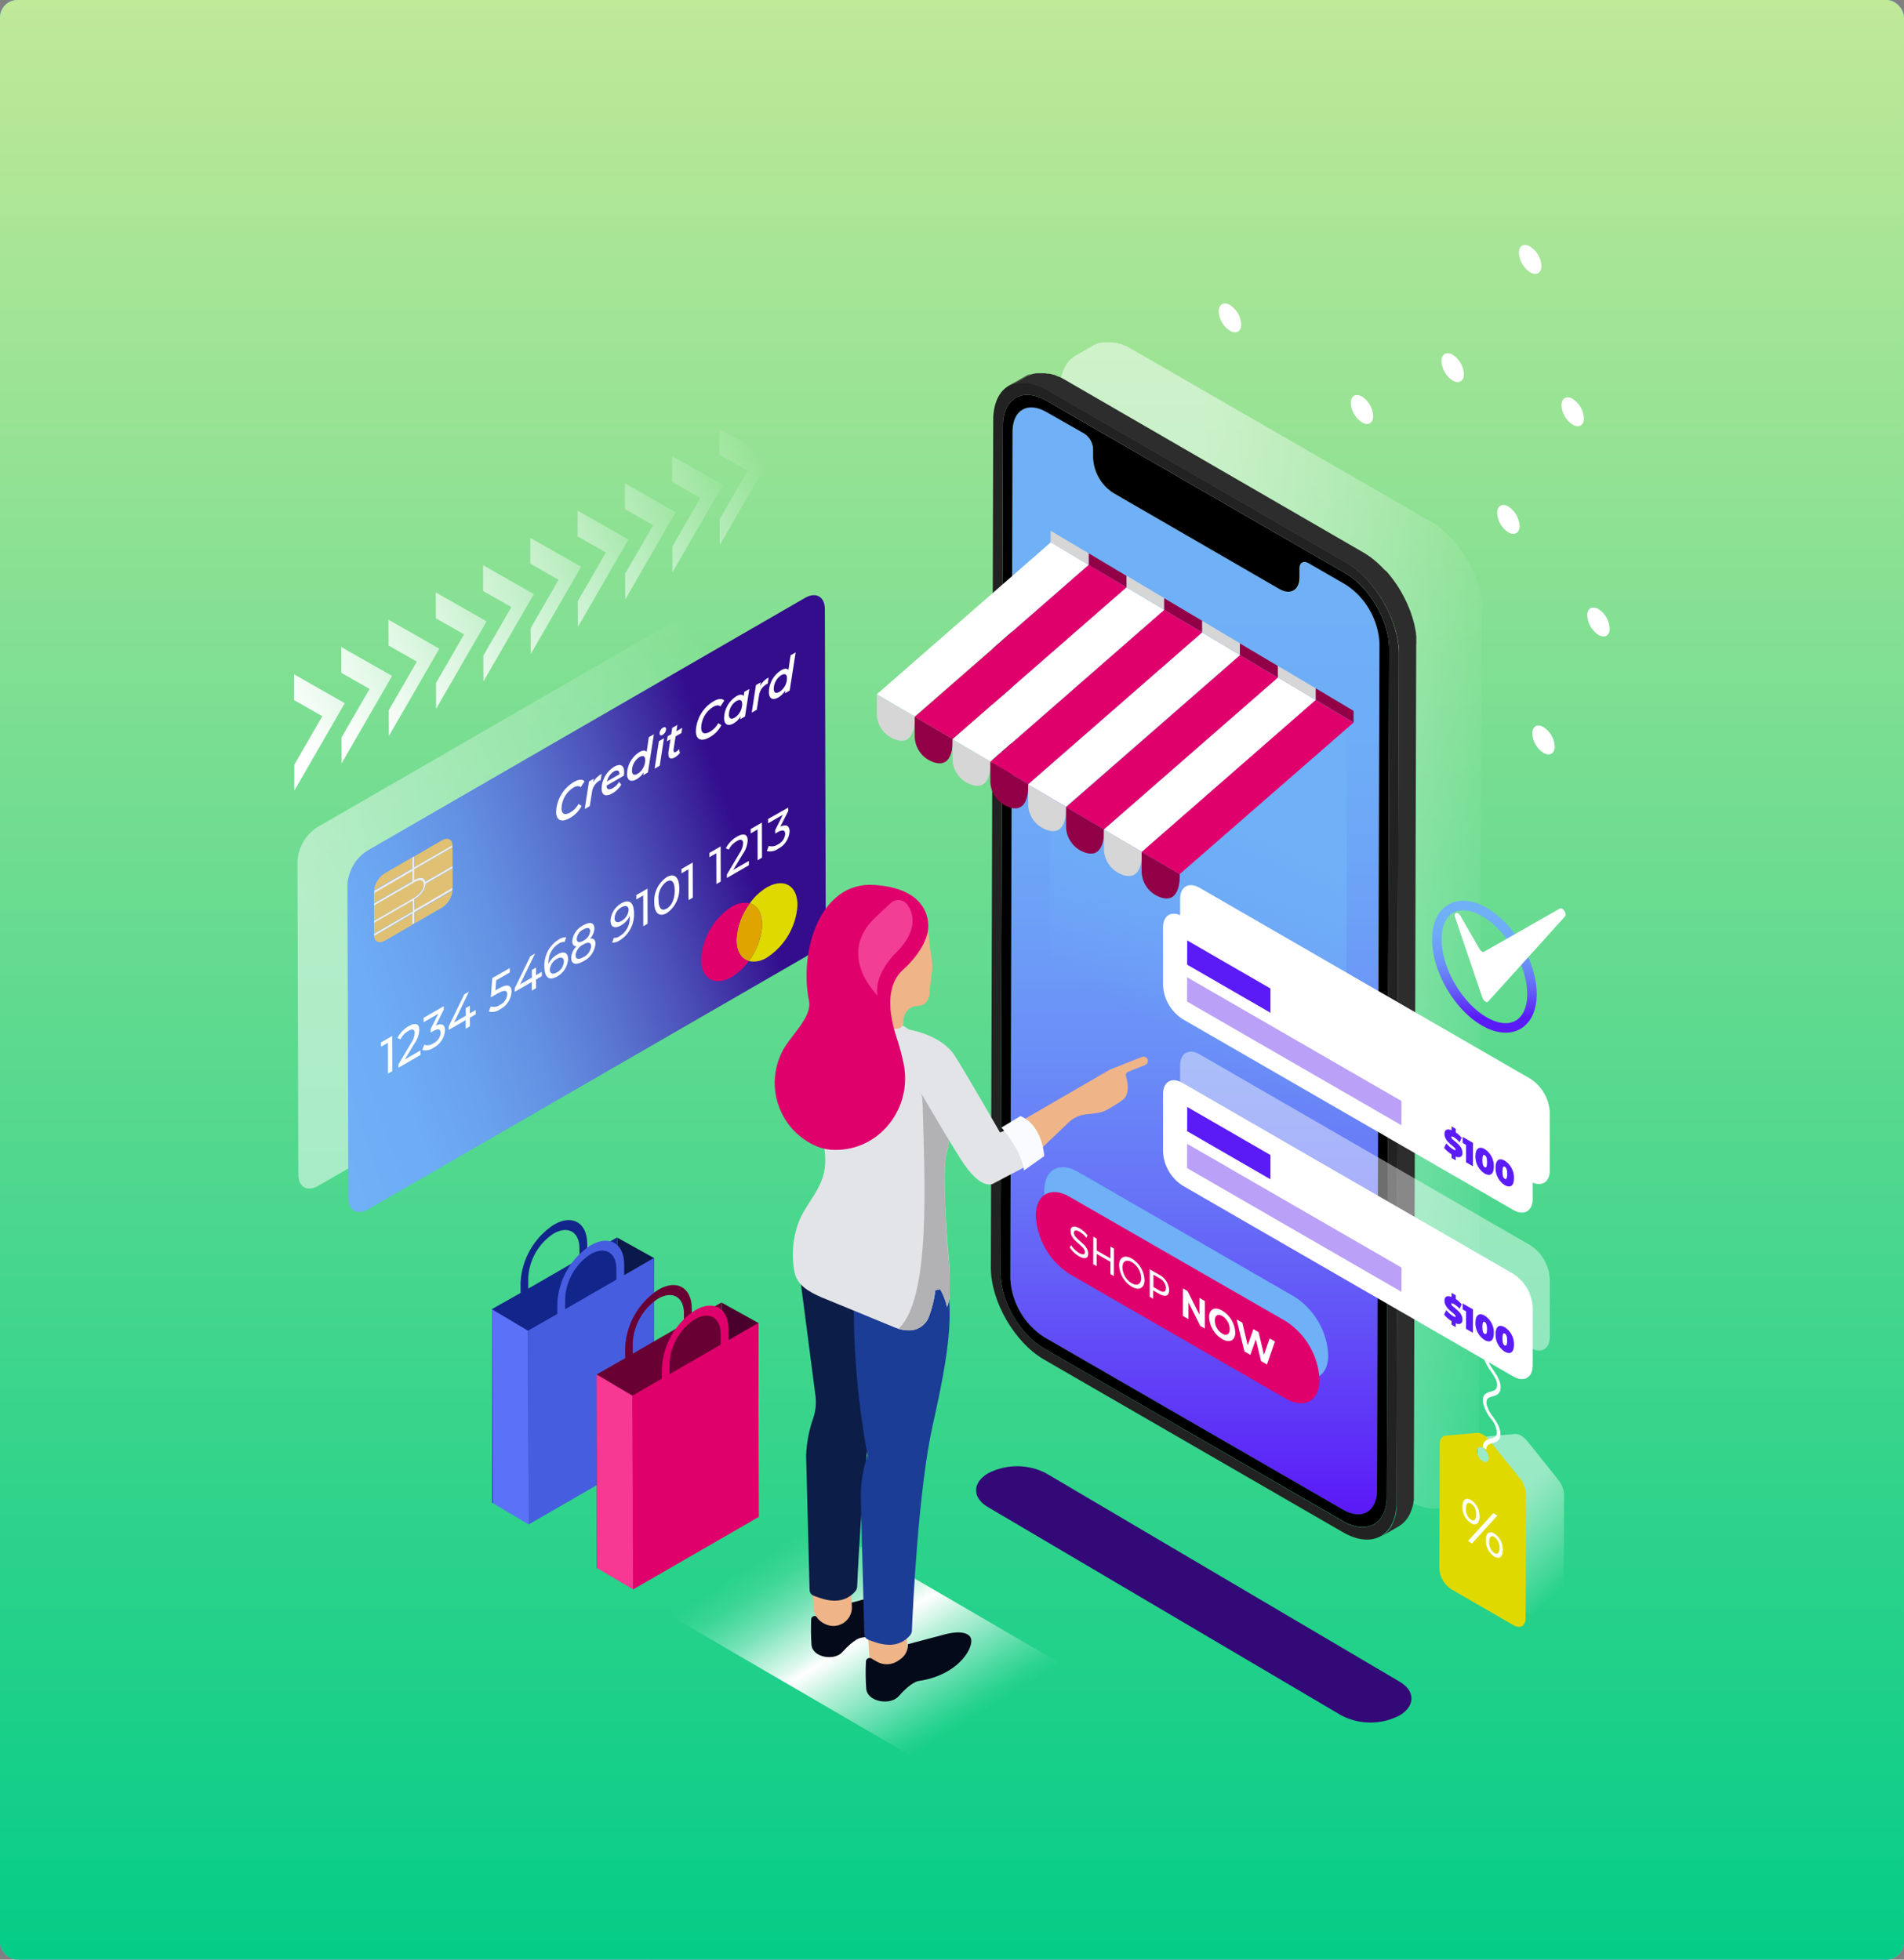 <?xml version="1.0" encoding="UTF-8"?>
<svg width="544px" height="560px" viewBox="0 0 544 560" version="1.1" xmlns="http://www.w3.org/2000/svg" xmlns:xlink="http://www.w3.org/1999/xlink">
    <rect x="0" y="0" width="544" height="560" fill="#808080" stroke="none"/>
    <!-- Generator: Sketch 54.1 (76490) - https://sketchapp.com -->
    <title>Group 17</title>
    <desc>Created with Sketch.</desc>
    <defs>
        <linearGradient x1="50%" y1="0%" x2="50%" y2="100%" id="linearGradient-1">
            <stop stop-color="#D17AFF" offset="0%"></stop>
            <stop stop-color="#816DFF" offset="100%"></stop>
        </linearGradient>
        <linearGradient x1="46.642%" y1="100%" x2="50%" y2="0%" id="linearGradient-2">
            <stop stop-color="#96A0FF" offset="0%"></stop>
            <stop stop-color="#32C5FF" offset="100%"></stop>
        </linearGradient>
        <linearGradient x1="50%" y1="0%" x2="50%" y2="100%" id="linearGradient-3">
            <stop stop-color="#C2E998" offset="0%"></stop>
            <stop stop-color="#02CC87" offset="100%"></stop>
        </linearGradient>
        <rect id="path-4" x="0" y="0" width="544" height="560" rx="5"></rect>
        <linearGradient x1="9.953%" y1="75.191%" x2="76.565%" y2="34.282%" id="linearGradient-5">
            <stop stop-color="#FFFFFF" offset="2%"></stop>
            <stop stop-color="#FFFFFF" stop-opacity="0.93" offset="12%"></stop>
            <stop stop-color="#FFFFFF" stop-opacity="0.75" offset="31%"></stop>
            <stop stop-color="#FFFFFF" stop-opacity="0.46" offset="59%"></stop>
            <stop stop-color="#FFFFFF" stop-opacity="0.07" offset="92%"></stop>
            <stop stop-color="#FFFFFF" stop-opacity="0" offset="98%"></stop>
        </linearGradient>
        <linearGradient x1="-8.019%" y1="75.771%" x2="80.573%" y2="36.417%" id="linearGradient-6">
            <stop stop-color="#6FB0F7" offset="0%"></stop>
            <stop stop-color="#6EACF5" offset="17%"></stop>
            <stop stop-color="#69A1ED" offset="32%"></stop>
            <stop stop-color="#628EE1" offset="48%"></stop>
            <stop stop-color="#5973CF" offset="63%"></stop>
            <stop stop-color="#4C50B8" offset="78%"></stop>
            <stop stop-color="#3C279D" offset="92%"></stop>
            <stop stop-color="#330D8C" offset="100%"></stop>
        </linearGradient>
        <linearGradient x1="-16.477%" y1="120.082%" x2="199.694%" y2="-145.767%" id="linearGradient-7">
            <stop stop-color="#FFFFFF" offset="2%"></stop>
            <stop stop-color="#FFFFFF" stop-opacity="0.93" offset="12%"></stop>
            <stop stop-color="#FFFFFF" stop-opacity="0.75" offset="31%"></stop>
            <stop stop-color="#FFFFFF" stop-opacity="0.46" offset="59%"></stop>
            <stop stop-color="#FFFFFF" stop-opacity="0.07" offset="92%"></stop>
            <stop stop-color="#FFFFFF" stop-opacity="0" offset="98%"></stop>
        </linearGradient>
        <linearGradient x1="1.567%" y1="97.914%" x2="217.739%" y2="-167.935%" id="linearGradient-8">
            <stop stop-color="#FFFFFF" offset="2%"></stop>
            <stop stop-color="#FFFFFF" stop-opacity="0.93" offset="12%"></stop>
            <stop stop-color="#FFFFFF" stop-opacity="0.75" offset="31%"></stop>
            <stop stop-color="#FFFFFF" stop-opacity="0.46" offset="59%"></stop>
            <stop stop-color="#FFFFFF" stop-opacity="0.07" offset="92%"></stop>
            <stop stop-color="#FFFFFF" stop-opacity="0" offset="98%"></stop>
        </linearGradient>
        <linearGradient x1="19.673%" y1="75.715%" x2="235.466%" y2="-190.025%" id="linearGradient-9">
            <stop stop-color="#FFFFFF" offset="2%"></stop>
            <stop stop-color="#FFFFFF" stop-opacity="0.93" offset="12%"></stop>
            <stop stop-color="#FFFFFF" stop-opacity="0.75" offset="31%"></stop>
            <stop stop-color="#FFFFFF" stop-opacity="0.46" offset="59%"></stop>
            <stop stop-color="#FFFFFF" stop-opacity="0.07" offset="92%"></stop>
            <stop stop-color="#FFFFFF" stop-opacity="0" offset="98%"></stop>
        </linearGradient>
        <linearGradient x1="-34.434%" y1="142.232%" x2="181.561%" y2="-123.508%" id="linearGradient-10">
            <stop stop-color="#FFFFFF" offset="2%"></stop>
            <stop stop-color="#FFFFFF" stop-opacity="0.93" offset="12%"></stop>
            <stop stop-color="#FFFFFF" stop-opacity="0.75" offset="31%"></stop>
            <stop stop-color="#FFFFFF" stop-opacity="0.46" offset="59%"></stop>
            <stop stop-color="#FFFFFF" stop-opacity="0.07" offset="92%"></stop>
            <stop stop-color="#FFFFFF" stop-opacity="0" offset="98%"></stop>
        </linearGradient>
        <linearGradient x1="-52.46%" y1="164.458%" x2="163.509%" y2="-101.391%" id="linearGradient-11">
            <stop stop-color="#FFFFFF" offset="2%"></stop>
            <stop stop-color="#FFFFFF" stop-opacity="0.93" offset="12%"></stop>
            <stop stop-color="#FFFFFF" stop-opacity="0.75" offset="31%"></stop>
            <stop stop-color="#FFFFFF" stop-opacity="0.46" offset="59%"></stop>
            <stop stop-color="#FFFFFF" stop-opacity="0.07" offset="92%"></stop>
            <stop stop-color="#FFFFFF" stop-opacity="0" offset="98%"></stop>
        </linearGradient>
        <linearGradient x1="-70.488%" y1="186.667%" x2="145.482%" y2="-79.182%" id="linearGradient-12">
            <stop stop-color="#FFFFFF" offset="2%"></stop>
            <stop stop-color="#FFFFFF" stop-opacity="0.93" offset="12%"></stop>
            <stop stop-color="#FFFFFF" stop-opacity="0.75" offset="31%"></stop>
            <stop stop-color="#FFFFFF" stop-opacity="0.46" offset="59%"></stop>
            <stop stop-color="#FFFFFF" stop-opacity="0.07" offset="92%"></stop>
            <stop stop-color="#FFFFFF" stop-opacity="0" offset="98%"></stop>
        </linearGradient>
        <linearGradient x1="-88.636%" y1="208.834%" x2="127.536%" y2="-57.014%" id="linearGradient-13">
            <stop stop-color="#FFFFFF" offset="2%"></stop>
            <stop stop-color="#FFFFFF" stop-opacity="0.93" offset="12%"></stop>
            <stop stop-color="#FFFFFF" stop-opacity="0.75" offset="31%"></stop>
            <stop stop-color="#FFFFFF" stop-opacity="0.46" offset="59%"></stop>
            <stop stop-color="#FFFFFF" stop-opacity="0.07" offset="92%"></stop>
            <stop stop-color="#FFFFFF" stop-opacity="0" offset="98%"></stop>
        </linearGradient>
        <linearGradient x1="-124.706%" y1="253.211%" x2="91.466%" y2="-12.638%" id="linearGradient-14">
            <stop stop-color="#FFFFFF" offset="2%"></stop>
            <stop stop-color="#FFFFFF" stop-opacity="0.93" offset="12%"></stop>
            <stop stop-color="#FFFFFF" stop-opacity="0.75" offset="31%"></stop>
            <stop stop-color="#FFFFFF" stop-opacity="0.46" offset="59%"></stop>
            <stop stop-color="#FFFFFF" stop-opacity="0.07" offset="92%"></stop>
            <stop stop-color="#FFFFFF" stop-opacity="0" offset="98%"></stop>
        </linearGradient>
        <linearGradient x1="-106.396%" y1="230.948%" x2="109.397%" y2="-34.791%" id="linearGradient-15">
            <stop stop-color="#FFFFFF" offset="2%"></stop>
            <stop stop-color="#FFFFFF" stop-opacity="0.93" offset="12%"></stop>
            <stop stop-color="#FFFFFF" stop-opacity="0.75" offset="31%"></stop>
            <stop stop-color="#FFFFFF" stop-opacity="0.46" offset="59%"></stop>
            <stop stop-color="#FFFFFF" stop-opacity="0.07" offset="92%"></stop>
            <stop stop-color="#FFFFFF" stop-opacity="0" offset="98%"></stop>
        </linearGradient>
        <linearGradient x1="-142.579%" y1="275.378%" x2="73.391%" y2="9.53%" id="linearGradient-16">
            <stop stop-color="#FFFFFF" offset="2%"></stop>
            <stop stop-color="#FFFFFF" stop-opacity="0.93" offset="12%"></stop>
            <stop stop-color="#FFFFFF" stop-opacity="0.75" offset="31%"></stop>
            <stop stop-color="#FFFFFF" stop-opacity="0.46" offset="59%"></stop>
            <stop stop-color="#FFFFFF" stop-opacity="0.07" offset="92%"></stop>
            <stop stop-color="#FFFFFF" stop-opacity="0" offset="98%"></stop>
        </linearGradient>
        <linearGradient x1="33.564%" y1="49.954%" x2="106.588%" y2="49.954%" id="linearGradient-17">
            <stop stop-color="#FFFFFF" offset="2%"></stop>
            <stop stop-color="#FFFFFF" stop-opacity="0.93" offset="12%"></stop>
            <stop stop-color="#FFFFFF" stop-opacity="0.75" offset="31%"></stop>
            <stop stop-color="#FFFFFF" stop-opacity="0.46" offset="59%"></stop>
            <stop stop-color="#FFFFFF" stop-opacity="0.07" offset="92%"></stop>
            <stop stop-color="#FFFFFF" stop-opacity="0" offset="98%"></stop>
        </linearGradient>
        <linearGradient x1="49.974%" y1="17.969%" x2="49.974%" y2="102.476%" id="linearGradient-18">
            <stop stop-color="#6FB0F7" offset="0%"></stop>
            <stop stop-color="#6EACF7" offset="17%"></stop>
            <stop stop-color="#6DA1F7" offset="32%"></stop>
            <stop stop-color="#6A8EF7" offset="48%"></stop>
            <stop stop-color="#6773F7" offset="63%"></stop>
            <stop stop-color="#6250F7" offset="77%"></stop>
            <stop stop-color="#5D27F7" offset="92%"></stop>
            <stop stop-color="#5B1BF7" offset="96%"></stop>
        </linearGradient>
        <linearGradient x1="56.862%" y1="21.736%" x2="43.786%" y2="75.586%" id="linearGradient-19">
            <stop stop-color="#6FB0F7" offset="31%"></stop>
            <stop stop-color="#6FB0F7" stop-opacity="0" offset="100%"></stop>
        </linearGradient>
        <linearGradient x1="64.349%" y1="7.414%" x2="35.758%" y2="92.435%" id="linearGradient-20">
            <stop stop-color="#6FB0F7" offset="0%"></stop>
            <stop stop-color="#6EACF7" offset="17%"></stop>
            <stop stop-color="#6DA1F7" offset="32%"></stop>
            <stop stop-color="#6A8EF7" offset="48%"></stop>
            <stop stop-color="#6773F7" offset="63%"></stop>
            <stop stop-color="#6250F7" offset="77%"></stop>
            <stop stop-color="#5D27F7" offset="92%"></stop>
            <stop stop-color="#5B1BF7" offset="96%"></stop>
        </linearGradient>
        <linearGradient x1="42.018%" y1="30.859%" x2="69.38%" y2="92.153%" id="linearGradient-21">
            <stop stop-color="#FFFFFF" offset="2%"></stop>
            <stop stop-color="#FFFFFF" stop-opacity="0.93" offset="12%"></stop>
            <stop stop-color="#FFFFFF" stop-opacity="0.75" offset="31%"></stop>
            <stop stop-color="#FFFFFF" stop-opacity="0.46" offset="59%"></stop>
            <stop stop-color="#FFFFFF" stop-opacity="0.07" offset="92%"></stop>
            <stop stop-color="#FFFFFF" stop-opacity="0" offset="98%"></stop>
        </linearGradient>
        <linearGradient x1="28.522%" y1="29.831%" x2="70.108%" y2="68.89%" id="linearGradient-22">
            <stop stop-color="#FFFFFF" stop-opacity="0" offset="0%"></stop>
            <stop stop-color="#FFFFFF" stop-opacity="0.03" offset="4%"></stop>
            <stop stop-color="#FFFFFF" stop-opacity="0.1" offset="11%"></stop>
            <stop stop-color="#FFFFFF" stop-opacity="0.22" offset="18%"></stop>
            <stop stop-color="#FFFFFF" stop-opacity="0.38" offset="26%"></stop>
            <stop stop-color="#FFFFFF" stop-opacity="0.59" offset="34%"></stop>
            <stop stop-color="#FFFFFF" stop-opacity="0.84" offset="44%"></stop>
            <stop stop-color="#FFFFFF" offset="49%"></stop>
            <stop stop-color="#FFFFFF" stop-opacity="0.68" offset="62%"></stop>
            <stop stop-color="#FFFFFF" stop-opacity="0.39" offset="76%"></stop>
            <stop stop-color="#FFFFFF" stop-opacity="0.18" offset="87%"></stop>
            <stop stop-color="#FFFFFF" stop-opacity="0.05" offset="95%"></stop>
            <stop stop-color="#FFFFFF" stop-opacity="0" offset="100%"></stop>
        </linearGradient>
    </defs>
    <g id="Page-1" stroke="none" stroke-width="1" fill="none" fill-rule="evenodd">
        <g id="Service-Page-Design-of-weCare" transform="translate(-987, -285)">
            <g id="Group-17" transform="translate(987, 285)">
                <g id="Rectangle" fill-rule="nonzero">
                    <use fill="url(#linearGradient-1)" xlink:href="#path-4"></use>
                    <use fill="url(#linearGradient-2)" xlink:href="#path-4"></use>
                    <use fill="url(#linearGradient-3)" xlink:href="#path-4"></use>
                </g>
                <g id="Group-4" transform="translate(84, 70)">
                    <path d="M198.328,351.006 C193.732,353.725 193.718,358.036 198.328,360.714 L299.3,420.243 C304.486,422.921 310.648,422.921 315.834,420.243 C320.416,417.523 320.443,413.213 315.834,410.534 L214.862,351.006 C209.676,348.328 203.514,348.328 198.328,351.006 Z" id="Path" fill="#330977" fill-rule="nonzero"></path>
                    <path d="M175.376,68.961 L6.622,166.411 C3.288,168.568 1.194,172.195 0.993,176.161 L1.237,265.643 C1.237,269.233 3.794,270.674 6.907,268.879 L175.376,171.66 L175.376,68.961 Z" id="Path" fill="url(#linearGradient-5)" fill-rule="nonzero" opacity="0.5" style="mix-blend-mode: overlay;"></path>
                    <path d="M151.676,104.096 C151.676,100.506 149.133,99.051 146.006,100.86 L20.912,173.115 C17.579,175.273 15.481,178.898 15.27,182.864 L15.528,272.347 C15.528,275.936 18.071,277.391 21.198,275.583 L146.291,203.328 C149.621,201.168 151.715,197.542 151.921,193.579 L151.676,104.096 Z" id="Path" fill="url(#linearGradient-6)" fill-rule="nonzero"></path>
                    <path d="M101.367,140.672 L102.821,139.843 L101.122,150.72 L99.762,151.523 L99.884,150.707 C99.394,151.533 98.701,152.221 97.872,152.706 C96.336,153.589 95.153,153.127 95.153,151.142 C95.208,148.624 96.513,146.3 98.634,144.942 C99.599,144.384 100.347,144.343 100.768,144.833 L101.367,140.672 Z M98.212,151.101 C99.538,150.245 100.341,148.777 100.347,147.199 C100.347,146.084 99.748,145.744 98.688,146.342 C97.367,147.207 96.57,148.679 96.567,150.258 C96.567,151.373 97.165,151.713 98.212,151.101 L98.212,151.101 Z" id="Shape" fill="#FFFFFF" fill-rule="nonzero"></path>
                    <path d="M93.467,188.167 C95.805,186.807 97.138,187.868 97.151,191.063 C97.259,194.161 95.704,197.08 93.072,198.718 C92.432,199.158 91.673,199.39 90.897,199.384 L91.373,198.025 C91.975,198.049 92.568,197.872 93.059,197.522 C94.948,196.378 96.055,194.288 95.941,192.083 L95.941,191.729 C95.41,192.878 94.53,193.83 93.426,194.449 C91.685,195.455 90.434,194.993 90.421,193.089 C90.547,191.041 91.69,189.193 93.467,188.167 Z M93.589,193.157 C94.735,192.515 95.492,191.351 95.615,190.043 C95.615,189.01 94.881,188.507 93.521,189.295 C92.39,189.918 91.66,191.079 91.59,192.368 C91.59,193.551 92.365,193.864 93.589,193.157 L93.589,193.157 Z" id="Shape" fill="#FFFFFF" fill-rule="nonzero"></path>
                    <polygon id="Path" fill="#FFFFFF" fill-rule="nonzero" points="100.999 183.938 101.027 193.973 99.789 194.693 99.776 185.896 97.804 187.025 97.804 185.774"></polygon>
                    <polygon id="Path" fill="#FFFFFF" fill-rule="nonzero" points="133.687 165.065 133.714 175.1 132.463 175.821 132.45 167.023 130.478 168.166 130.478 166.915"></polygon>
                    <path d="M141.22,160.782 L141.22,161.761 L138.949,166.221 C140.689,165.405 141.587,166.017 141.6,167.581 C141.456,169.711 140.201,171.607 138.296,172.571 C137.372,173.244 136.197,173.473 135.087,173.196 L135.645,171.742 C136.552,172.01 137.533,171.839 138.296,171.279 C139.462,170.732 140.242,169.599 140.336,168.315 C140.336,167.254 139.683,166.955 138.174,167.812 L137.481,168.22 L137.481,167.214 L139.67,162.849 L135.455,165.269 L135.455,164.032 L141.22,160.782 Z" id="Path" fill="#FFFFFF" fill-rule="nonzero"></path>
                    <path d="M130.22,188.14 C132.368,188.738 133.768,190.859 133.755,194.19 L133.755,194.354 C133.535,198.082 132.209,201.661 129.948,204.633 C127.827,204.048 126.44,201.914 126.412,198.718 L126.412,198.406 C126.629,194.68 127.955,191.105 130.22,188.14 Z" id="Path" fill="#E0A400" fill-rule="nonzero"></path>
                    <path d="M33.748,175.032 L33.748,178.132 L22.87,184.441 C23.1,182.471 24.19,180.703 25.848,179.614 L33.748,175.032 Z" id="Path" fill="#E0C173" fill-rule="nonzero"></path>
                    <path d="M79.897,153.508 C81.256,152.692 82.426,152.583 83.01,153.277 L81.923,154.963 C81.46,154.514 80.767,154.528 79.802,155.085 C77.745,156.374 76.476,158.614 76.429,161.041 C76.429,162.591 77.313,163.107 78.972,162.156 C79.951,161.572 80.754,160.736 81.297,159.735 L82.181,160.32 C81.425,161.756 80.274,162.945 78.863,163.746 C76.389,165.188 74.907,164.399 74.893,162.033 C75.013,158.528 76.895,155.321 79.897,153.508 Z" id="Path" fill="#FFFFFF" fill-rule="nonzero"></path>
                    <path d="M87.892,151.156 L87.633,152.91 L87.266,153.073 C86.059,153.808 85.264,155.066 85.118,156.472 L84.506,160.361 L83.065,161.19 L84.275,153.331 L85.635,152.529 L85.472,153.549 C86.024,152.53 86.867,151.697 87.892,151.156 L87.892,151.156 Z" id="Path" fill="#FFFFFF" fill-rule="nonzero"></path>
                    <path d="M94.337,150.584 C94.333,150.944 94.301,151.304 94.242,151.659 L89.306,154.5 C89.306,155.629 89.904,155.86 91.101,155.221 C91.836,154.783 92.452,154.171 92.896,153.44 L93.507,154.269 C92.865,155.283 91.988,156.127 90.951,156.73 C89.075,157.804 87.892,157.247 87.878,155.371 C87.948,152.819 89.291,150.471 91.454,149.116 C93.181,148.11 94.323,148.626 94.337,150.584 Z M89.428,153.304 L92.991,151.251 C92.991,150.149 92.365,149.891 91.386,150.462 C90.371,151.1 89.663,152.128 89.428,153.304 L89.428,153.304 Z" id="Shape" fill="#FFFFFF" fill-rule="nonzero"></path>
                    <path d="M105.418,137.939 C105.949,137.64 106.302,137.83 106.302,138.32 C106.288,139.016 105.912,139.655 105.31,140.006 C104.779,140.305 104.439,140.087 104.439,139.571 C104.474,138.898 104.841,138.286 105.418,137.939 Z" id="Path" fill="#FFFFFF" fill-rule="nonzero"></path>
                    <polygon id="Path" fill="#FFFFFF" fill-rule="nonzero" points="103.039 149.66 104.249 141.801 105.718 140.958 104.494 148.817"></polygon>
                    <path d="M109.538,137.164 L109.253,138.972 L110.925,137.993 L110.694,139.476 L109.022,140.441 L108.451,144.139 C108.444,144.248 108.444,144.357 108.451,144.466 C108.451,144.955 108.682,145.132 109.185,144.833 C109.505,144.642 109.783,144.388 110.001,144.085 L110.259,145.173 C109.85,145.698 109.342,146.136 108.763,146.464 C107.703,147.076 106.982,146.777 106.969,145.581 C106.95,145.386 106.95,145.19 106.969,144.996 L107.553,141.27 L106.533,141.855 L106.765,140.387 L107.784,139.802 L108.056,138.007 L109.538,137.164 Z" id="Path" fill="#FFFFFF" fill-rule="nonzero"></path>
                    <path d="M119.818,130.433 C121.178,129.618 122.347,129.509 122.932,130.202 L121.83,131.888 C121.382,131.44 120.688,131.453 119.723,132.011 C117.666,133.308 116.395,135.549 116.337,137.98 C116.337,139.53 117.234,140.047 118.893,139.081 C119.872,138.498 120.675,137.662 121.218,136.661 L122.102,137.246 C121.35,138.684 120.198,139.874 118.784,140.672 C116.31,142.113 114.828,141.325 114.814,138.959 C114.931,135.453 116.814,132.245 119.818,130.433 Z" id="Path" fill="#FFFFFF" fill-rule="nonzero"></path>
                    <path d="M128.629,127.728 L130.084,126.885 L128.86,134.744 L127.5,135.546 L127.623,134.73 C127.124,135.554 126.427,136.241 125.597,136.729 C124.074,137.613 122.877,137.15 122.877,135.165 C122.938,132.646 124.248,130.322 126.372,128.965 C127.337,128.408 128.071,128.367 128.493,128.883 L128.629,127.728 Z M125.909,135.084 C127.239,134.231 128.044,132.761 128.044,131.181 C128.044,130.066 127.446,129.726 126.399,130.325 C125.074,131.188 124.272,132.66 124.264,134.241 C124.264,135.356 124.862,135.696 125.909,135.084 L125.909,135.084 Z" id="Shape" fill="#FFFFFF" fill-rule="nonzero"></path>
                    <path d="M141.872,117.271 L143.327,116.442 L141.628,127.32 L140.268,128.122 L140.404,127.306 C139.902,128.123 139.212,128.809 138.392,129.305 C136.841,130.189 135.672,129.726 135.672,127.741 C135.72,125.222 137.027,122.894 139.153,121.541 C140.105,120.983 140.853,120.943 141.274,121.432 L141.872,117.271 Z M138.718,127.7 C140.044,126.845 140.847,125.376 140.853,123.798 C140.853,122.683 140.254,122.343 139.207,122.941 C137.883,123.805 137.081,125.276 137.073,126.857 C137.073,127.972 137.671,128.312 138.718,127.7 L138.718,127.7 Z" id="Shape" fill="#FFFFFF" fill-rule="nonzero"></path>
                    <g id="Group" transform="translate(21.919, 168.941)" fill-rule="nonzero">
                        <path d="M53.382,33.775 C55.123,32.769 56.387,33.231 56.401,35.135 C56.268,37.202 55.109,39.064 53.314,40.098 C50.962,41.458 49.629,40.411 49.616,37.202 C49.511,34.105 51.066,31.187 53.695,29.547 C54.333,29.114 55.086,28.882 55.857,28.88 L55.395,30.24 C54.799,30.205 54.21,30.373 53.722,30.716 C51.834,31.863 50.719,33.947 50.812,36.155 C50.799,36.272 50.799,36.391 50.812,36.508 C51.359,35.349 52.259,34.392 53.382,33.775 L53.382,33.775 Z M53.26,38.915 C54.389,38.291 55.118,37.13 55.191,35.842 C55.191,34.673 54.416,34.36 53.178,35.067 C52.033,35.705 51.283,36.874 51.18,38.181 C51.18,39.214 51.914,39.704 53.26,38.915 L53.26,38.915 Z" id="Shape" fill="#FFFFFF"></path>
                        <path d="M12.537,24.937 L12.537,21.837 L23.414,15.555 C23.179,17.538 22.072,19.312 20.396,20.396 L12.537,24.937 Z" id="Path" fill="#E0C173"></path>
                        <path d="M15.188,15.392 C15.48,14.854 15.656,14.261 15.705,13.652 L23.401,9.205 L23.401,14.848 L12.523,21.144 L12.523,18.111 C13.638,17.459 14.558,16.52 15.188,15.392 L15.188,15.392 Z" id="Path" fill="#E0C173"></path>
                        <path d="M0.952,28.554 L11.938,22.218 L11.938,25.318 L3.957,29.914 C2.407,30.784 1.115,30.158 0.952,28.554 Z" id="Path" fill="#E0C173"></path>
                        <polygon id="Path" fill="#E0C173" points="11.843 9.885 11.857 12.849 0.911 19.158 0.911 16.208"></polygon>
                        <path d="M12.441,5.752 L12.441,8.852 L23.319,2.543 L23.319,3.223 L12.441,9.518 L12.441,12.469 C13.556,11.829 15.256,11.34 15.623,12.985 L23.387,8.498 L23.387,9.178 L15.705,13.597 C15.656,14.207 15.48,14.8 15.188,15.338 C14.543,16.472 13.603,17.412 12.469,18.057 L12.469,21.089 L23.346,14.794 L23.346,15.487 L12.469,21.783 L12.469,24.883 L11.884,25.223 L11.884,22.123 L0.952,28.554 L0.952,27.874 L11.952,21.524 L11.952,18.506 L0.952,24.856 L0.952,24.162 L12.237,17.676 C13.277,17.12 14.143,16.287 14.739,15.27 C14.996,14.829 15.123,14.324 15.106,13.815 C14.916,11.979 12.999,12.944 12.387,13.298 L12.197,13.407 L11.87,13.624 L0.925,19.92 L0.925,19.226 L11.87,12.917 L11.87,9.953 L0.993,16.276 L0.993,15.582 L11.87,9.26 L11.87,6.159 L12.441,5.752 Z" id="Path" fill="#EBECEC"></path>
                        <path d="M62.669,29.261 C63.675,29.111 64.219,29.642 64.219,30.784 C64.009,32.933 62.696,34.819 60.752,35.76 C58.631,36.984 57.285,36.617 57.285,34.795 C57.341,33.533 57.888,32.343 58.808,31.477 C58.005,31.477 57.584,31.015 57.584,30.022 C57.774,28.063 58.961,26.341 60.725,25.467 C62.628,24.38 63.906,24.692 63.906,26.365 C63.868,27.45 63.427,28.483 62.669,29.261 Z M60.752,34.591 C61.987,34.006 62.831,32.822 62.982,31.464 C62.982,30.362 62.125,30.104 60.738,30.961 C59.519,31.531 58.684,32.695 58.536,34.034 C58.536,35.162 59.351,35.393 60.752,34.591 L60.752,34.591 Z M60.752,26.637 C59.688,27.151 58.967,28.18 58.848,29.356 C58.848,30.362 59.569,30.566 60.766,29.873 C61.842,29.366 62.578,28.336 62.71,27.153 C62.71,26.147 61.935,25.971 60.752,26.65 L60.752,26.637 Z" id="Shape" fill="#FFFFFF"></path>
                        <path d="M12.441,9.518 L23.387,3.195 L23.387,8.498 L15.623,12.985 C15.256,11.34 13.556,11.829 12.441,12.469 L12.441,9.518 Z" id="Path" fill="#E0C173"></path>
                        <path d="M20.396,1.169 C21.946,0.272 23.237,0.897 23.401,2.529 L12.523,8.838 L12.523,5.738 L20.396,1.169 Z" id="Path" fill="#E0C173"></path>
                        <polygon id="Path" fill="#E0C173" points="11.925 18.465 11.938 21.483 0.938 27.833 0.925 24.815"></polygon>
                        <path d="M14.726,15.202 C14.143,16.243 13.282,17.1 12.237,17.676 L0.938,24.189 L0.938,19.852 L11.884,13.529 L12.21,13.339 L12.401,13.23 C13.012,12.876 14.93,11.87 15.12,13.747 C15.128,14.259 14.992,14.763 14.726,15.202 Z" id="Path" fill="#E0C173"></path>
                    </g>
                    <polygon id="Path" fill="#FFFFFF" fill-rule="nonzero" points="28.078 226.035 28.105 236.083 26.868 236.79 26.841 227.993 24.869 229.135 24.869 227.884"></polygon>
                    <path d="M32.796,223.22 C34.632,222.16 35.801,222.554 35.801,224.281 C35.735,225.722 35.237,227.11 34.374,228.265 L31.654,232.765 L36.141,230.182 L36.141,231.487 L29.859,235.104 L29.859,234.139 L33.408,228.142 C34.044,227.287 34.421,226.268 34.496,225.205 C34.496,224.172 33.857,223.846 32.633,224.621 C31.676,225.176 30.901,225.998 30.403,226.987 L29.547,226.633 C30.275,225.204 31.404,224.018 32.796,223.22 L32.796,223.22 Z" id="Path" fill="#FFFFFF" fill-rule="nonzero"></path>
                    <path d="M42.79,217.537 L42.79,218.516 L40.519,223.071 C42.26,222.255 43.157,222.88 43.157,224.43 C43.008,226.558 41.754,228.452 39.853,229.421 C38.929,230.094 37.754,230.323 36.644,230.046 L37.215,228.578 C38.116,228.858 39.096,228.691 39.853,228.129 C41.02,227.581 41.804,226.45 41.906,225.165 C41.906,224.104 41.24,223.805 39.744,224.662 L39.037,225.069 L39.037,224.063 L41.226,219.685 L37.025,222.119 L37.025,220.868 L42.79,217.537 Z" id="Path" fill="#FFFFFF" fill-rule="nonzero"></path>
                    <polygon id="Path" fill="#FFFFFF" fill-rule="nonzero" points="49.983 213.39 45.727 222.2 49.086 220.27 49.072 218.081 50.255 217.401 50.255 219.59 51.914 218.624 51.914 219.862 50.255 220.827 50.269 223.288 49.058 223.982 49.045 221.521 44.191 224.322 44.191 223.315 48.637 214.165"></polygon>
                    <path d="M61.649,206.645 L61.649,207.896 L57.774,210.14 L57.543,213.036 L58.522,212.465 C61.119,210.969 62.152,211.622 62.166,213.403 C62.035,215.555 60.772,217.475 58.848,218.448 C57.925,219.11 56.758,219.338 55.653,219.073 L56.211,217.618 C57.112,217.886 58.086,217.72 58.848,217.17 C60.017,216.608 60.803,215.47 60.915,214.178 C60.915,213.05 60.29,212.71 58.196,213.879 L56.224,215.021 L56.659,209.501 L61.649,206.645 Z" id="Path" fill="#FFFFFF" fill-rule="nonzero"></path>
                    <polygon id="Path" fill="#FFFFFF" fill-rule="nonzero" points="68.869 202.485 64.6 211.296 67.958 209.365 67.958 207.176 69.141 206.496 69.141 208.685 70.8 207.72 70.8 208.957 69.141 209.922 69.155 212.383 67.945 213.077 67.931 210.616 63.063 213.43 63.063 212.424 67.523 203.26"></polygon>
                    <path d="M106.493,180.648 C108.519,179.465 110.055,180.457 110.069,183.734 C110.206,186.584 108.865,189.302 106.52,190.927 C104.467,192.11 102.93,191.117 102.93,187.854 C102.77,184.993 104.122,182.257 106.493,180.648 Z M106.493,189.649 C107.852,188.86 108.791,187.025 108.777,184.455 C108.763,181.885 107.825,181.137 106.465,181.926 C104.827,183.13 103.947,185.111 104.154,187.133 C104.154,189.69 105.106,190.438 106.493,189.649 L106.493,189.649 Z" id="Shape" fill="#FFFFFF" fill-rule="nonzero"></path>
                    <polygon id="Path" fill="#FFFFFF" fill-rule="nonzero" points="113.917 176.473 113.944 186.522 112.707 187.229 112.679 178.431 110.708 179.573 110.708 178.336"></polygon>
                    <polygon id="Path" fill="#FFFFFF" fill-rule="nonzero" points="121.898 171.878 121.925 181.912 120.688 182.633 120.661 173.822 118.689 174.964 118.689 173.727"></polygon>
                    <path d="M124.998,189.159 L125.202,189.051 C126.689,188.097 128.493,187.769 130.22,188.14 C127.955,191.105 126.629,194.68 126.412,198.406 L126.412,198.718 C126.412,201.954 127.772,204.048 129.948,204.633 C128.642,206.463 126.982,208.012 125.066,209.188 L124.876,209.297 C120.049,211.948 116.228,209.569 116.323,203.98 C116.717,197.949 119.932,192.456 124.998,189.159 L124.998,189.159 Z" id="Path" fill="#E0006C" fill-rule="nonzero"></path>
                    <path d="M135.101,183.585 L135.291,183.476 C140.105,180.824 143.939,183.19 143.844,188.792 C143.443,194.825 140.224,200.317 135.155,203.613 L134.965,203.722 C133.478,204.676 131.675,205.004 129.948,204.633 C132.209,201.661 133.535,198.082 133.755,194.354 L133.755,194.19 C133.755,190.886 132.395,188.752 130.22,188.14 C131.517,186.303 133.179,184.752 135.101,183.585 L135.101,183.585 Z" id="Path" fill="#E0D900" fill-rule="nonzero"></path>
                    <path d="M126.616,169.049 C128.438,167.989 129.621,168.397 129.621,170.123 C129.541,171.562 129.045,172.946 128.194,174.107 L125.474,178.608 L129.961,176.011 L129.961,177.262 L123.679,180.892 L123.679,179.927 L127.228,173.917 C127.857,173.063 128.234,172.051 128.316,170.994 C128.316,169.947 127.677,169.634 126.453,170.395 C125.489,170.948 124.712,171.777 124.223,172.775 L123.367,172.421 C124.103,171.008 125.231,169.837 126.616,169.049 L126.616,169.049 Z" id="Path" fill="#FFFFFF" fill-rule="nonzero"></path>
                    <path d="M135.604,123.608 L135.346,125.362 C135.224,125.408 135.106,125.462 134.992,125.525 C133.776,126.254 132.975,127.514 132.83,128.924 L132.232,132.813 L130.777,133.642 L131.987,125.783 L133.347,124.981 L133.184,126.001 C133.741,124.985 134.582,124.153 135.604,123.608 Z" id="Path" fill="#FFFFFF" fill-rule="nonzero"></path>
                    <polygon id="Path" fill="url(#linearGradient-7)" fill-rule="nonzero" points="27.004 107.101 41.526 115.368 27.099 140.346 27.085 132.949 35.094 119.066 27.031 114.47"></polygon>
                    <polygon id="Path" fill="url(#linearGradient-8)" fill-rule="nonzero" points="13.502 114.892 28.024 123.159 13.597 148.137 13.57 140.754 21.592 126.871 13.516 122.275"></polygon>
                    <polygon id="Path" fill="url(#linearGradient-9)" fill-rule="nonzero" points="-4.3254289e-13 122.683 14.508 130.95 0.095 155.942 0.082 148.545 8.09 134.662 0.027 130.066"></polygon>
                    <polygon id="Path" fill="url(#linearGradient-10)" fill-rule="nonzero" points="40.506 99.296 55.028 107.563 40.601 132.555 40.587 125.158 48.596 111.275 40.533 106.679"></polygon>
                    <polygon id="Path" fill="url(#linearGradient-11)" fill-rule="nonzero" points="54.021 91.505 68.529 99.772 54.117 124.75 54.089 117.353 62.098 103.484 54.035 98.888"></polygon>
                    <polygon id="Path" fill="url(#linearGradient-12)" fill-rule="nonzero" points="67.523 83.7 82.031 91.967 67.618 116.945 67.605 109.562 75.6 95.679 67.551 91.083"></polygon>
                    <polygon id="Path" fill="url(#linearGradient-13)" fill-rule="nonzero" points="81.025 75.909 95.547 84.176 81.12 109.154 81.093 101.771 89.116 87.888 81.052 83.292"></polygon>
                    <polygon id="Path" fill="url(#linearGradient-14)" fill-rule="nonzero" points="108.029 60.313 122.551 68.58 108.124 93.558 108.111 86.175 116.119 72.292 108.056 67.696"></polygon>
                    <polygon id="Path" fill="url(#linearGradient-15)" fill-rule="nonzero" points="94.527 68.104 109.035 76.371 94.622 101.363 94.609 93.966 102.617 80.083 94.554 75.488"></polygon>
                    <polygon id="Path" fill="url(#linearGradient-16)" fill-rule="nonzero" points="121.545 52.522 136.053 60.789 121.64 85.767 121.613 78.37 129.621 64.501 121.558 59.905"></polygon>
                    <path d="M57.081,359.423 L92.433,339.027 L92.27,283.632 L83.772,288.541 L83.772,285.413 C83.772,279.363 79.462,276.915 74.254,279.975 C68.632,283.633 65.096,289.757 64.736,296.454 L64.736,299.473 L56.578,304.082 L56.578,359.504 C57.108,359.368 57.094,359.395 57.081,359.423 Z M66.925,295.122 C67.201,289.99 69.908,285.297 74.213,282.49 C78.292,280.165 81.542,282.041 81.556,286.678 L81.556,289.792 L66.925,298.249 L66.925,295.122 Z" id="Shape" fill="#12258A" fill-rule="nonzero"></path>
                    <polygon id="Path" fill="#5B71F7" fill-rule="nonzero" points="56.591 304.164 56.741 359.518 67.047 365.637 66.898 310.296"></polygon>
                    <polygon id="Path" fill="#0A184A" fill-rule="nonzero" points="92.338 283.659 92.188 339.081 102.672 344.914 102.835 289.493"></polygon>
                    <path d="M66.884,310.242 L67.047,365.637 L102.998,344.887 L102.849,289.479 L94.337,294.388 L94.337,291.315 C94.337,285.264 90.027,282.816 84.751,285.876 C79.129,289.535 75.593,295.658 75.233,302.356 L75.233,305.483 L66.884,310.242 Z M77.476,301.009 C77.746,295.876 80.455,291.18 84.764,288.378 C88.844,286.053 92.093,287.929 92.107,292.552 L92.107,295.679 L77.476,304.123 L77.476,301.009 Z" id="Shape" fill="#475DE0" fill-rule="nonzero"></path>
                    <path d="M86.94,378.01 L122.293,357.614 L122.157,302.192 L113.645,307.101 L113.645,303.974 C113.645,297.923 109.334,295.475 104.127,298.535 C98.499,302.187 94.96,308.314 94.609,315.014 L94.609,318.128 L86.532,322.738 L86.532,378.159 C86.954,377.956 86.94,377.983 86.94,378.01 Z M96.784,313.709 C97.054,308.575 99.763,303.88 104.072,301.077 C108.152,298.752 111.401,300.629 111.415,305.265 L111.415,308.379 L96.784,316.836 L96.784,313.709 Z" id="Shape" fill="#690033" fill-rule="nonzero"></path>
                    <polygon id="Path" fill="#F73994" fill-rule="nonzero" points="86.437 322.751 86.586 378.105 96.907 384.224 96.757 328.883"></polygon>
                    <polygon id="Path" fill="#4A002D" fill-rule="nonzero" points="122.197 302.247 122.034 357.669 132.518 363.502 132.681 308.066"></polygon>
                    <path d="M96.703,328.829 L96.852,384.224 L132.817,363.475 L132.654,308.066 L124.155,312.975 L124.155,309.861 C124.155,303.81 119.845,301.363 114.637,304.422 C109.017,308.083 105.481,314.205 105.119,320.902 L105.119,323.948 L96.703,328.829 Z M107.281,319.597 C107.557,314.465 110.264,309.772 114.569,306.965 C118.648,304.64 121.898,306.516 121.912,311.139 L121.912,314.267 L107.281,322.71 L107.281,319.597 Z" id="Shape" fill="#E0006C" fill-rule="nonzero"></path>
                    <path d="M365.341,43.983 C367.233,45.209 368.426,47.266 368.55,49.517 C368.55,51.557 367.095,52.386 365.327,51.353 C363.435,50.128 362.247,48.069 362.132,45.819 C362.132,43.847 363.573,42.963 365.341,43.983 Z" id="Path" fill="#FFFFFF" fill-rule="nonzero"></path>
                    <path d="M346.958,74.74 C348.852,75.97 350.045,78.032 350.167,80.287 C350.167,82.327 348.712,83.143 346.944,82.123 C345.053,80.891 343.866,78.829 343.749,76.575 C343.749,74.536 345.19,73.761 346.958,74.74 Z" id="Path" fill="#FFFFFF" fill-rule="nonzero"></path>
                    <path d="M331.063,31.378 C332.955,32.603 334.144,34.662 334.258,36.912 C334.258,38.952 332.817,39.768 331.049,38.748 C329.162,37.519 327.975,35.463 327.854,33.214 C327.854,31.174 329.295,30.345 331.063,31.378 Z" id="Path" fill="#FFFFFF" fill-rule="nonzero"></path>
                    <path d="M353.158,0.445 C355.071,1.657 356.281,3.718 356.408,5.979 C356.408,8.019 354.966,8.834 353.199,7.815 C351.307,6.589 350.114,4.532 349.99,2.281 C349.949,0.241 351.39,-0.588 353.158,0.445 Z" id="Path" fill="#FFFFFF" fill-rule="nonzero"></path>
                    <path d="M357.006,137.776 C358.902,138.999 360.095,141.057 360.215,143.31 C360.215,145.35 358.76,146.165 356.992,145.146 C355.099,143.923 353.909,141.863 353.797,139.612 C353.797,137.572 355.238,136.743 357.006,137.776 Z" id="Path" fill="#FFFFFF" fill-rule="nonzero"></path>
                    <path d="M305.16,43.33 C307.046,44.561 308.232,46.616 308.356,48.864 C308.356,50.904 306.914,51.733 305.133,50.7 C303.252,49.484 302.065,47.443 301.938,45.207 C301.938,43.126 303.379,42.311 305.16,43.33 Z" id="Path" fill="#FFFFFF" fill-rule="nonzero"></path>
                    <path d="M372.724,104.069 C374.62,105.292 375.814,107.35 375.933,109.603 C375.933,111.642 374.478,112.458 372.711,111.438 C370.818,110.212 369.626,108.156 369.502,105.904 C369.475,103.865 370.916,103.035 372.724,104.069 Z" id="Path" fill="#FFFFFF" fill-rule="nonzero"></path>
                    <path d="M267.428,17.156 C269.314,18.387 270.5,20.442 270.624,22.69 C270.624,24.729 269.182,25.559 267.401,24.526 C265.509,23.301 264.32,21.242 264.206,18.991 C264.206,16.952 265.647,16.136 267.428,17.156 Z" id="Path" fill="#FFFFFF" fill-rule="nonzero"></path>
                    <path d="M339.697,105.252 L339.697,105.252 L339.697,104.572 L339.697,103.824 C339.697,103.579 339.697,103.334 339.697,103.09 L339.615,102.342 C339.615,102.083 339.547,101.825 339.507,101.58 C339.466,101.336 339.411,101.064 339.371,100.805 L339.207,100.003 C339.207,99.745 339.085,99.473 339.017,99.214 L338.813,98.399 L338.568,97.596 L338.324,96.808 L338.052,96.033 L337.766,95.285 C337.671,95.04 337.576,94.795 337.467,94.551 C337.358,94.306 337.263,94.061 337.154,93.816 L336.828,93.082 L336.434,92.28 C336.284,91.967 336.121,91.668 335.958,91.369 C335.795,91.07 335.468,90.472 335.21,90.009 C334.952,89.547 334.476,88.799 334.081,88.214 C333.687,87.63 333.442,87.29 333.116,86.855 C332.79,86.42 332.667,86.256 332.436,85.957 C332.205,85.658 332.055,85.468 331.851,85.237 L331.267,84.543 L330.668,83.891 C330.464,83.659 330.261,83.442 330.043,83.238 L329.404,82.599 L328.738,81.973 L328.058,81.389 L327.378,80.831 L326.712,80.314 L326.045,79.852 L325.393,79.417 L324.754,79.023 L324.604,78.941 L239.092,29.624 L238.602,29.352 L237.977,29.026 L237.583,28.836 L237.487,28.836 L237.365,28.836 L236.753,28.482 L236.141,28.251 L236.032,28.251 L235.937,28.251 L235.529,28.115 L234.89,27.938 L234.591,27.938 L234.469,27.938 L234.278,27.938 L233.599,27.83 L233.599,27.83 L233.204,27.83 L232.932,27.83 L232.212,27.83 L231.423,27.83 C231.124,27.83 230.825,27.83 230.539,27.952 L230.539,27.952 L230.349,27.952 C230.058,28.013 229.772,28.095 229.492,28.197 C229.062,28.345 228.647,28.536 228.255,28.768 L223.278,31.65 L223.278,31.65 C220.559,33.228 218.818,36.613 218.805,41.427 L218.125,283.605 C218.125,293.273 224.924,305.061 233.313,309.916 L318.744,359.028 C323.244,361.625 327.283,361.748 330.084,359.749 C329.921,359.858 329.771,359.994 329.594,360.089 L334.571,357.206 C334.877,357.015 335.172,356.806 335.455,356.581 L335.699,356.377 L336.27,355.819 L336.502,355.561 C336.712,355.314 336.907,355.056 337.086,354.786 L337.181,354.65 L337.181,354.65 C337.391,354.312 337.581,353.962 337.753,353.603 L337.753,353.603 C337.76,353.567 337.76,353.53 337.753,353.494 C337.861,353.263 337.956,353.032 338.052,352.774 L338.174,352.407 L338.256,352.175 C338.252,352.107 338.252,352.039 338.256,351.971 C338.328,351.727 338.396,351.468 338.46,351.196 C338.453,351.101 338.453,351.006 338.46,350.911 L338.46,350.734 C338.453,350.639 338.453,350.544 338.46,350.449 C338.46,350.217 338.528,349.973 338.568,349.728 L338.568,349.306 C338.568,349.306 338.568,349.211 338.568,349.157 C338.568,349.102 338.568,349.048 338.568,348.994 C338.568,348.939 338.568,348.518 338.568,348.273 C338.568,348.028 338.568,347.783 338.568,347.539 L338.568,347.539 L338.568,347.539 L339.248,105.51 L339.248,105.51 L339.248,105.333 L339.697,105.252 Z M327.854,350.435 L327.772,350.625 L327.854,350.435 Z" id="Shape" fill="url(#linearGradient-17)" fill-rule="nonzero" opacity="0.5" style="mix-blend-mode: overlay;"></path>
                    <g id="Group" transform="translate(198.681, 35.689)" fill-rule="nonzero">
                        <polyline id="Path" fill="#2D2D2D" points="116.323 323.462 121.3 320.566 121.3 320.566 116.323 323.448 116.323 323.448"></polyline>
                        <path d="M5.548,4.596 L10.524,1.713 C10.916,1.482 11.331,1.291 11.762,1.142 L6.799,4.079 C6.373,4.239 5.959,4.43 5.561,4.65" id="Path" fill="#212121"></path>
                        <path d="M101.802,61.377 C107.516,65.074 111.119,71.279 111.496,78.075 L110.803,320.253 C110.803,326.385 106.438,328.86 101.095,325.773 L15.677,276.457 C9.942,272.755 6.334,266.522 5.983,259.705 L6.676,17.54 C6.676,11.408 11.041,8.92 16.371,12.006 L27.017,18.152 C28.519,19.123 29.461,20.758 29.547,22.544 L29.547,25.155 C29.753,29.232 31.915,32.959 35.353,35.162 L82.942,62.615 C86.124,64.45 88.721,62.968 88.721,59.311 L88.721,56.7 C88.721,55.082 89.863,54.429 91.277,55.245 L101.802,61.377 Z" id="Path" fill="url(#linearGradient-18)"></path>
                        <path d="M101.802,58.182 C108.6,62.139 114.243,71.779 114.229,79.693 L113.536,321.857 C113.536,329.744 107.907,332.953 101.04,328.982 L15.623,279.666 C8.743,275.695 3.182,266.068 3.195,258.155 L3.889,15.99 C3.889,8.09 9.518,4.895 16.385,8.865 L101.802,58.182 Z M110.749,320.253 L111.442,78.088 C111.079,71.299 107.497,65.09 101.802,61.377 L91.169,55.245 C89.809,54.429 88.612,55.082 88.612,56.7 L88.612,59.311 C88.612,62.968 86.015,64.45 82.834,62.615 L35.353,35.162 C31.956,32.955 29.823,29.254 29.615,25.209 L29.615,22.598 C29.529,20.812 28.587,19.177 27.085,18.207 L16.317,12.061 C10.986,8.974 6.635,11.462 6.622,17.595 L5.983,259.705 C6.339,266.493 9.923,272.7 15.623,276.402 L101.04,325.719 C106.384,328.806 110.735,326.331 110.749,320.199 L110.749,320.253 Z" id="Shape" fill="#000000"></path>
                        <path d="M101.815,54.973 C110.232,59.841 117.03,71.616 117.003,81.297 L116.323,323.462 C116.323,333.143 109.443,337.059 101.027,332.178 L15.609,282.82 C7.193,277.966 0.394,266.177 0.422,256.51 L1.101,14.331 C1.101,4.664 7.982,0.734 16.398,5.629 L101.815,54.973 Z M113.536,321.857 L114.229,79.693 C114.229,71.793 108.668,62.139 101.802,58.182 L16.385,8.865 C9.518,4.895 3.902,8.09 3.889,15.99 L3.195,258.155 C3.195,266.041 8.743,275.695 15.623,279.666 L101.04,329.05 C107.907,333.021 113.509,329.812 113.536,321.925 L113.536,321.857 Z" id="Shape" fill="#222222"></path>
                        <path d="M121.98,78.401 L121.98,78.401 L121.98,77.721 L121.98,76.973 C121.98,76.729 121.98,76.484 121.98,76.239 L121.898,75.491 C121.898,75.233 121.83,74.975 121.789,74.73 C121.749,74.485 121.694,74.213 121.653,73.955 L121.49,73.153 C121.49,72.894 121.368,72.622 121.3,72.364 L121.096,71.548 L120.851,70.746 L120.606,69.957 L120.335,69.182 L120.049,68.434 C119.954,68.19 119.859,67.945 119.75,67.7 C119.641,67.455 119.546,67.211 119.437,66.966 L119.111,66.232 L118.716,65.429 C118.567,65.117 118.404,64.817 118.241,64.518 C118.077,64.219 117.751,63.621 117.493,63.159 C117.234,62.696 116.758,61.948 116.364,61.364 C115.97,60.779 115.725,60.439 115.399,60.004 C115.072,59.569 114.95,59.406 114.719,59.107 C114.488,58.808 114.338,58.617 114.134,58.386 L113.55,57.693 L112.856,57.108 C112.652,56.877 112.448,56.659 112.231,56.455 L111.592,55.816 L110.925,55.191 L110.245,54.606 L109.566,54.049 L108.899,53.532 L108.233,53.07 L107.58,52.634 L106.941,52.24 L106.792,52.159 L21.375,2.719 L20.885,2.447 L20.26,2.121 L19.865,1.931 L19.77,1.931 L19.648,1.931 L19.036,1.632 L18.424,1.401 L18.315,1.401 L18.22,1.401 L17.812,1.265 L17.173,1.088 L16.874,1.088 L16.752,1.088 L16.561,1.088 L15.881,0.979 L15.881,0.979 L15.487,0.979 L15.215,0.979 L14.495,0.979 L13.706,0.979 C13.407,0.979 13.108,0.979 12.822,1.101 L12.822,1.101 L12.632,1.101 C12.341,1.162 12.054,1.244 11.775,1.346 L11.775,1.346 C11.36,1.496 10.96,1.682 10.579,1.904 L5.602,4.786 C6.258,4.419 6.963,4.149 7.696,3.984 L7.886,3.984 C8.263,3.91 8.645,3.865 9.028,3.848 L9.26,3.848 C9.649,3.821 10.04,3.821 10.429,3.848 L10.565,3.848 C10.991,3.88 11.413,3.944 11.829,4.038 L11.952,4.038 C12.414,4.133 12.868,4.26 13.312,4.419 L13.407,4.419 C13.902,4.587 14.388,4.782 14.862,5.004 L14.957,5.004 C15.446,5.235 15.949,5.493 16.466,5.792 L101.883,55.096 L102.033,55.191 L102.672,55.585 L103.325,56.007 L103.991,56.482 L104.657,56.999 L105.337,57.543 L106.017,58.141 L106.683,58.767 L107.322,59.392 L107.948,60.045 L108.546,60.711 L108.546,60.711 L109.131,61.391 L109.715,62.125 C109.946,62.411 110.177,62.71 110.395,63.009 C110.613,63.308 111.048,63.92 111.36,64.369 C111.673,64.817 112.135,65.565 112.489,66.177 C112.843,66.789 113.006,67.061 113.237,67.537 C113.468,68.013 113.563,68.149 113.713,68.462 C113.862,68.774 113.971,68.992 114.107,69.264 L114.433,69.998 L114.746,70.719 C114.855,70.963 114.95,71.222 115.045,71.466 L115.331,72.214 L115.603,72.989 L115.847,73.778 L116.092,74.58 L116.296,75.382 C116.296,75.654 116.432,75.926 116.487,76.185 L116.65,76.987 C116.65,77.245 116.745,77.49 116.786,77.748 C116.826,78.007 116.786,78.265 116.894,78.523 L116.976,79.271 C116.976,79.516 116.976,79.761 116.976,80.005 L116.976,80.74 L116.976,81.501 L116.296,323.258 L116.296,323.258 C116.296,323.503 116.296,324.142 116.296,324.387 C116.296,324.631 116.296,324.862 116.296,325.094 C116.296,325.325 116.296,325.597 116.296,325.828 C116.296,326.059 116.228,326.331 116.187,326.562 C116.147,326.793 116.092,327.065 116.038,327.31 L115.834,328.085 C115.752,328.357 115.657,328.629 115.562,328.887 C115.456,329.184 115.334,329.474 115.195,329.757 C115.024,330.117 114.833,330.466 114.624,330.804 C113.966,331.863 113.061,332.745 111.986,333.374 L116.962,330.492 C118.032,329.849 118.935,328.964 119.6,327.908 C119.81,327.57 120,327.22 120.171,326.861 C120.312,326.579 120.435,326.289 120.538,325.991 C120.634,325.733 120.729,325.474 120.81,325.189 C120.892,324.903 120.946,324.686 121.014,324.414 C121.082,324.142 121.11,323.924 121.164,323.666 C121.218,323.408 121.232,323.19 121.273,322.945 C121.314,322.701 121.273,322.456 121.273,322.211 C121.273,321.966 121.273,321.735 121.273,321.49 C121.273,321.246 121.273,320.96 121.273,320.715 L121.273,320.715 L121.953,78.687 L121.953,78.687 L121.953,78.51 L121.98,78.401 Z" id="Path" fill="#2D2D2D"></path>
                    </g>
                    <polygon id="Path" fill="url(#linearGradient-19)" fill-rule="nonzero" style="mix-blend-mode: multiply;" points="216.194 87.861 216.004 221.466 300.632 271.15 300.823 137.531"></polygon>
                    <polygon id="Path" fill="#FFFFFF" fill-rule="nonzero" points="216.235 84.965 166.51 128.408 177.347 134.757 227.058 91.423"></polygon>
                    <path d="M166.51,128.408 L166.51,133.588 C166.397,137.013 168.498,140.124 171.718,141.298 C177.932,143.636 177.347,134.757 177.347,134.757 L166.51,128.408 Z" id="Path" fill="#D6D6D6" fill-rule="nonzero"></path>
                    <path d="M227.058,91.437 L216.181,84.978 L216.181,81.674 L227.058,88.133 C227.058,88.133 227.045,91.437 227.058,91.437 Z" id="Path" fill="#D6D6D6" fill-rule="nonzero"></path>
                    <polygon id="Path" fill="#E0006C" fill-rule="nonzero" points="227.086 91.41 177.347 134.866 188.184 141.216 237.895 97.868"></polygon>
                    <path d="M177.347,134.866 L177.347,140.033 C177.23,143.467 179.338,146.585 182.569,147.756 C188.782,150.095 188.184,141.216 188.184,141.216 L177.347,134.866 Z" id="Path" fill="#910046" fill-rule="nonzero"></path>
                    <path d="M237.895,97.841 L227.086,91.437 L227.086,88.133 L237.895,94.591 C237.895,94.591 237.882,97.855 237.895,97.841 Z" id="Path" fill="#910046" fill-rule="nonzero"></path>
                    <polygon id="Path" fill="#FFFFFF" fill-rule="nonzero" points="237.882 97.841 188.143 141.284 198.98 147.634 248.691 104.3"></polygon>
                    <path d="M188.143,141.284 L188.143,146.464 C188.028,149.895 190.137,153.008 193.365,154.174 C199.579,156.513 198.98,147.634 198.98,147.634 L188.143,141.284 Z" id="Path" fill="#D6D6D6" fill-rule="nonzero"></path>
                    <path d="M248.691,104.259 L237.882,97.814 L237.882,94.51 L248.691,100.955 C248.691,100.955 248.678,104.286 248.691,104.259 Z" id="Path" fill="#D6D6D6" fill-rule="nonzero"></path>
                    <polygon id="Path" fill="#E0006C" fill-rule="nonzero" points="248.678 104.273 198.953 147.729 209.79 154.079 259.501 110.731"></polygon>
                    <path d="M198.953,147.729 L198.953,152.896 C198.838,156.325 200.939,159.44 204.161,160.619 C210.375,162.958 209.79,154.079 209.79,154.079 L198.953,147.729 Z" id="Path" fill="#910046" fill-rule="nonzero"></path>
                    <path d="M259.501,110.704 L248.623,104.245 L248.623,100.955 L259.501,107.414 C259.501,107.414 259.487,110.718 259.501,110.704 Z" id="Path" fill="#910046" fill-rule="nonzero"></path>
                    <polygon id="Path" fill="#FFFFFF" fill-rule="nonzero" points="259.487 110.745 209.749 154.188 220.6 160.538 270.297 117.203"></polygon>
                    <path d="M209.749,154.188 L209.749,159.423 C209.634,162.853 211.742,165.966 214.971,167.132 C221.184,169.471 220.6,160.592 220.6,160.592 L209.749,154.188 Z" id="Path" fill="#D6D6D6" fill-rule="nonzero"></path>
                    <path d="M270.297,117.163 L259.487,110.718 L259.487,107.414 L270.297,113.859 C270.297,113.859 270.284,117.19 270.297,117.163 Z" id="Path" fill="#D6D6D6" fill-rule="nonzero"></path>
                    <polygon id="Path" fill="#E0006C" fill-rule="nonzero" points="270.324 117.217 220.586 160.66 231.423 167.01 281.134 123.662"></polygon>
                    <path d="M220.586,160.66 L220.586,165.827 C220.471,169.256 222.572,172.371 225.794,173.55 C232.021,175.889 231.423,167.01 231.423,167.01 L220.586,160.66 Z" id="Path" fill="#910046" fill-rule="nonzero"></path>
                    <path d="M281.134,123.635 L270.256,117.176 L270.256,113.872 L281.134,120.331 C281.134,120.331 281.121,123.649 281.134,123.635 Z" id="Path" fill="#910046" fill-rule="nonzero"></path>
                    <polygon id="Path" fill="#FFFFFF" fill-rule="nonzero" points="281.148 123.621 231.409 167.064 242.26 173.414 291.971 130.066"></polygon>
                    <path d="M231.409,167.064 L231.409,172.231 C231.301,175.662 233.406,178.776 236.631,179.954 C242.845,182.293 242.26,173.414 242.26,173.414 L231.409,167.064 Z" id="Path" fill="#D6D6D6" fill-rule="nonzero"></path>
                    <path d="M291.971,130.039 L281.093,123.581 L281.093,120.276 L291.971,126.735 C291.971,126.735 291.944,130.053 291.971,130.039 Z" id="Path" fill="#D6D6D6" fill-rule="nonzero"></path>
                    <polygon id="Path" fill="#E0006C" fill-rule="nonzero" points="291.93 130.026 242.192 173.482 253.029 179.818 302.74 136.484"></polygon>
                    <path d="M242.192,173.482 L242.192,178.649 C242.077,182.078 244.178,185.193 247.4,186.372 C253.627,188.697 253.07,179.818 253.07,179.818 L242.192,173.482 Z" id="Path" fill="#910046" fill-rule="nonzero"></path>
                    <path d="M302.74,136.457 L291.93,129.998 L291.93,126.694 L302.74,133.153 C302.74,133.153 302.726,136.471 302.74,136.457 Z" id="Path" fill="#910046" fill-rule="nonzero"></path>
                    <path d="M353.267,238.286 C356.515,240.403 358.568,243.934 358.801,247.804 L358.801,264.433 C358.801,267.955 356.299,269.369 353.24,267.601 L258.712,213.022 C255.453,210.916 253.396,207.379 253.178,203.504 L253.178,186.875 C253.178,183.353 255.68,181.939 258.753,183.707 L353.267,238.286 Z" id="Path" fill="#FFFFFF" fill-rule="nonzero"></path>
                    <path d="M348.399,246.444 C351.642,248.564 353.69,252.094 353.919,255.962 L353.919,272.591 C353.919,276.113 351.418,277.527 348.358,275.76 L253.817,221.181 C250.574,219.061 248.527,215.53 248.297,211.663 L248.297,195.033 C248.297,191.512 250.799,190.098 253.858,191.865 L348.399,246.444 Z" id="Path" fill="#FFFFFF" fill-rule="nonzero"></path>
                    <path d="M331.933,252.59 L331.933,253.61 C332.564,254.04 333.132,254.558 333.619,255.146 L333.021,256.424 C332.565,255.861 332.018,255.379 331.403,254.997 C330.832,254.657 330.641,254.752 330.641,254.997 C330.641,255.813 333.864,256.996 333.85,259.457 C333.85,260.49 333.197,261.02 331.919,260.517 L331.919,261.591 L330.736,260.911 L330.736,259.892 C329.925,259.385 329.203,258.746 328.602,258.002 L329.241,256.724 C329.773,257.404 330.422,257.984 331.158,258.437 C331.702,258.763 331.906,258.75 331.906,258.518 C331.906,257.675 328.697,256.492 328.71,254.004 C328.71,252.93 329.39,252.413 330.75,252.984 L330.75,251.883 L331.933,252.59 Z" id="Path" fill="#5B1BF7" fill-rule="nonzero"></path>
                    <polygon id="Path" fill="#5B1BF7" fill-rule="nonzero" points="336.855 256.601 336.828 263.277 334.87 262.149 334.884 257.172 333.891 256.588 333.891 254.888"></polygon>
                    <path d="M340.2,258.369 C341.893,259.465 342.885,261.371 342.811,263.386 C342.811,265.602 341.709,266.242 340.173,265.358 C338.478,264.262 337.482,262.357 337.549,260.34 C337.562,258.138 338.732,257.485 340.2,258.369 Z M340.2,263.549 C340.581,263.767 340.866,263.549 340.866,262.19 C340.866,260.83 340.581,260.327 340.2,260.109 C339.819,259.892 339.547,260.109 339.534,261.469 C339.52,262.829 339.806,263.318 340.2,263.536 L340.2,263.549 Z" id="Shape" fill="#5B1BF7" fill-rule="nonzero"></path>
                    <path d="M345.938,261.687 C347.63,262.785 348.626,264.687 348.562,266.704 C348.562,268.92 347.461,269.559 345.924,268.675 C344.234,267.582 343.239,265.684 343.3,263.672 C343.314,261.401 344.402,260.803 345.938,261.687 Z M345.938,266.867 C346.319,267.085 346.604,266.867 346.618,265.507 C346.631,264.148 346.332,263.644 345.952,263.427 C345.571,263.209 345.285,263.427 345.285,264.787 C345.285,266.146 345.557,266.636 345.938,266.853 L345.938,266.867 Z" id="Shape" fill="#5B1BF7" fill-rule="nonzero"></path>
                    <polygon id="Path" fill="#BAA1F7" fill-rule="nonzero" points="316.432 244.636 316.405 251.557 255.15 216.204 255.177 209.27"></polygon>
                    <polygon id="Path" fill="#5B1BF7" fill-rule="nonzero" points="278.986 212.479 255.204 198.745 255.177 205.666 278.986 219.413"></polygon>
                    <ellipse id="Oval" stroke="url(#linearGradient-20)" stroke-width="2.719" transform="translate(340.115, 206.259) rotate(-30.16) translate(-340.115, -206.259) " cx="340.115" cy="206.259" rx="11.095" ry="19.172"></ellipse>
                    <path d="M362.363,189.703 C363.043,190.098 363.641,191.349 363.152,191.879 L341.179,216.218 C340.949,216.404 340.62,216.404 340.39,216.218 C339.989,215.952 339.687,215.559 339.534,215.103 L331.729,192.096 C331.389,191.077 331.974,190.655 332.613,191.022 C332.889,191.196 333.114,191.44 333.265,191.729 L338.704,201.179 C338.869,201.468 339.102,201.711 339.384,201.886 C339.578,202.027 339.832,202.053 340.05,201.954 L361.683,189.622 C361.908,189.522 362.169,189.553 362.363,189.703 Z" id="Path" fill="#FFFFFF" fill-rule="nonzero"></path>
                    <g id="Group" opacity="0.43" style="mix-blend-mode: overlay;" transform="translate(253.07, 230.128)" fill="#FFFFFF" fill-rule="nonzero">
                        <path d="M100.197,55.748 C103.446,57.865 105.498,61.396 105.731,65.266 L105.731,81.895 C105.731,85.417 103.229,86.831 100.17,85.064 L5.643,30.485 C2.383,28.379 0.326,24.841 0.109,20.967 L0.109,4.337 C0.109,0.816 2.611,-0.598 5.684,1.169 L100.197,55.748 Z" id="Path"></path>
                    </g>
                    <path d="M348.399,294.034 C351.642,296.154 353.69,299.684 353.919,303.552 L353.919,320.181 C353.919,323.703 351.418,325.117 348.358,323.349 L253.817,268.771 C250.574,266.651 248.527,263.12 248.297,259.253 L248.297,242.623 C248.297,239.102 250.799,237.688 253.858,239.455 L348.399,294.034 Z" id="Path" fill="#FFFFFF" fill-rule="nonzero"></path>
                    <path d="M331.933,300.18 L331.933,301.2 C332.564,301.63 333.132,302.148 333.619,302.736 L333.021,304.014 C332.56,303.476 332.013,303.016 331.403,302.655 C330.832,302.315 330.641,302.41 330.641,302.655 C330.641,303.47 333.864,304.653 333.85,307.114 C333.85,308.148 333.197,308.678 331.919,308.175 L331.919,309.249 L330.736,308.569 L330.736,307.55 C329.925,307.042 329.203,306.404 328.602,305.66 L329.241,304.381 C329.773,305.062 330.422,305.642 331.158,306.095 C331.702,306.421 331.906,306.407 331.906,306.176 C331.906,305.333 328.697,304.15 328.71,301.662 C328.71,300.588 329.39,300.071 330.75,300.642 L330.75,299.473 L331.933,300.18 Z" id="Path" fill="#5B1BF7" fill-rule="nonzero"></path>
                    <polygon id="Path" fill="#5B1BF7" fill-rule="nonzero" points="336.855 304.178 336.828 310.867 334.87 309.739 334.884 304.762 333.891 304.178 333.891 302.478"></polygon>
                    <path d="M340.2,305.959 C341.893,307.054 342.885,308.961 342.811,310.976 C342.811,313.192 341.709,313.831 340.173,312.948 C338.478,311.851 337.482,309.947 337.549,307.93 C337.562,305.728 338.732,305.075 340.2,305.959 Z M340.2,311.139 C340.581,311.357 340.866,311.139 340.866,309.848 C340.866,308.556 340.581,307.985 340.2,307.767 C339.819,307.55 339.547,307.767 339.534,309.127 C339.52,310.487 339.806,310.976 340.2,311.194 L340.2,311.139 Z" id="Shape" fill="#5B1BF7" fill-rule="nonzero"></path>
                    <path d="M345.938,309.276 C347.63,310.375 348.626,312.277 348.562,314.294 C348.562,316.51 347.461,317.149 345.924,316.265 C344.234,315.172 343.239,313.274 343.3,311.262 C343.314,308.991 344.402,308.393 345.938,309.276 Z M345.938,314.457 C346.319,314.674 346.604,314.457 346.618,313.165 C346.631,311.873 346.332,311.302 345.952,311.085 C345.571,310.867 345.285,311.085 345.285,312.445 C345.285,313.804 345.557,314.294 345.938,314.511 L345.938,314.457 Z" id="Shape" fill="#5B1BF7" fill-rule="nonzero"></path>
                    <polygon id="Path" fill="#BAA1F7" fill-rule="nonzero" points="316.432 292.226 316.405 299.147 255.15 263.794 255.177 256.86"></polygon>
                    <polygon id="Path" fill="#5B1BF7" fill-rule="nonzero" points="278.986 260.068 255.204 246.335 255.177 253.256 278.986 267.003"></polygon>
                    <g id="Group" opacity="0.5" style="mix-blend-mode: overlay;" transform="translate(337.372, 338.905)" fill="url(#linearGradient-21)" fill-rule="nonzero">
                        <path d="M23.795,13.91 C24.822,15.151 25.419,16.692 25.495,18.302 L25.399,53.899 C25.399,56.061 23.849,56.945 21.959,55.843 L4.147,45.564 C2.139,44.251 0.876,42.059 0.748,39.663 L0.843,4.066 C0.843,2.706 1.509,1.754 2.57,1.659 L11.49,0.884 C12.094,0.864 12.69,1.025 13.203,1.346 C13.874,1.739 14.468,2.25 14.957,2.855 L23.795,13.91 Z" id="Path"></path>
                    </g>
                    <path d="M350.289,352.502 C351.316,353.743 351.913,355.284 351.989,356.894 L351.894,392.491 C351.894,394.653 350.343,395.537 348.453,394.435 L330.641,384.156 C328.633,382.842 327.37,380.651 327.242,378.255 L327.337,342.657 C327.337,341.298 328.003,340.346 329.064,340.251 L337.984,339.476 C338.588,339.456 339.184,339.617 339.697,339.938 C340.349,340.336 340.924,340.847 341.397,341.447 L350.289,352.502 Z M339.67,347.593 C340.594,348.123 341.356,347.702 341.356,346.641 C341.292,345.465 340.67,344.389 339.683,343.745 C338.745,343.201 338.011,343.636 337.997,344.697 C338.061,345.874 338.683,346.949 339.67,347.593 L339.67,347.593 Z" id="Shape" fill="#E0D900" fill-rule="nonzero"></path>
                    <path d="M340.88,318.4 C341.321,319.441 341.883,320.426 342.552,321.337 C343.79,323.159 345.177,325.239 344.633,327.32 C344.32,328.53 343.273,328.802 342.457,329.047 C341.233,329.373 340.486,329.672 340.744,331.345 C341.086,332.613 341.693,333.795 342.525,334.812 C343.599,336.348 344.823,338.089 344.687,340.074 C344.578,341.76 343.463,342.086 342.471,342.372 C341.478,342.657 340.676,342.902 340.662,344.221 L339.656,343.623 C339.656,341.746 340.839,341.406 341.872,341.107 C342.906,340.808 343.613,340.604 343.681,339.421 C343.569,337.904 342.952,336.467 341.927,335.342 C340.886,334.057 340.143,332.557 339.751,330.95 C339.357,328.394 340.689,328.027 341.859,327.714 C342.661,327.483 343.436,327.279 343.654,326.422 C344.021,325.063 343.246,323.771 341.927,321.827 C341.135,320.76 340.486,319.594 339.996,318.359 L340.88,318.4 Z" id="Path" fill="#FFFFFF" fill-rule="nonzero"></path>
                    <polygon id="Path" fill="#FFFFFF" fill-rule="nonzero" points="342.647 362.428 343.817 363.094 336.583 371.048 335.414 370.382"></polygon>
                    <path d="M342.947,368.22 C344.528,369.26 345.455,371.047 345.394,372.938 C345.394,374.91 344.388,375.658 342.933,374.828 C341.39,373.788 340.475,372.039 340.499,370.178 C340.513,368.138 341.451,367.377 342.947,368.22 Z M342.947,373.836 C343.858,374.366 344.429,373.836 344.442,372.381 C344.536,371.134 343.974,369.929 342.96,369.199 C342.049,368.669 341.478,369.199 341.478,370.667 C341.378,371.908 341.935,373.11 342.947,373.836 L342.947,373.836 Z" id="Shape" fill="#FFFFFF" fill-rule="nonzero"></path>
                    <path d="M338.732,363.379 C338.732,365.378 337.739,366.099 336.284,365.269 C334.708,364.224 333.779,362.442 333.823,360.551 C333.823,358.58 334.829,357.832 336.298,358.661 C337.874,359.704 338.795,361.491 338.732,363.379 L338.732,363.379 Z M334.816,361.122 C334.721,362.362 335.277,363.561 336.284,364.29 C337.195,364.821 337.753,364.29 337.766,362.822 C337.866,361.581 337.309,360.379 336.298,359.654 C335.4,359.123 334.816,359.654 334.816,361.122 L334.816,361.122 Z" id="Shape" fill="#FFFFFF" fill-rule="nonzero"></path>
                    <path d="M285.988,300.642 C291.63,304.333 295.167,310.498 295.506,317.231 C295.506,323.336 291.169,325.797 285.866,322.67 L223.945,286.923 C218.275,283.243 214.711,277.071 214.359,270.321 C214.359,264.229 218.696,261.768 224.013,264.882 L285.988,300.642 Z" id="Path" fill="#6FB0F7" fill-rule="nonzero"></path>
                    <path d="M283.5,307.631 C289.136,311.334 292.67,317.499 293.018,324.233 C293.018,330.338 288.681,332.786 283.364,329.672 L221.524,294.034 C215.858,290.351 212.295,284.181 211.938,277.432 C211.938,271.327 216.276,268.879 221.579,271.993 L283.5,307.631 Z" id="Path" fill="#E0006C" fill-rule="nonzero"></path>
                    <path d="M224.516,281.049 C225.372,281.556 226.12,282.225 226.718,283.02 L226.378,283.727 C225.875,283.036 225.236,282.453 224.502,282.014 C223.346,281.334 222.843,281.606 222.843,282.3 C222.843,284.217 226.922,285.4 226.922,288.296 C226.922,289.493 226.079,290.037 224.271,288.99 C223.213,288.371 222.315,287.514 221.647,286.488 L222.014,285.821 C222.588,286.722 223.36,287.48 224.271,288.038 C225.454,288.718 225.971,288.486 225.971,287.807 C225.971,285.889 221.823,284.706 221.891,281.783 C221.796,280.573 222.666,280.015 224.516,281.049 Z" id="Path" fill="#FFFFFF" fill-rule="nonzero"></path>
                    <polygon id="Path" fill="#FFFFFF" fill-rule="nonzero" points="234.265 286.8 234.238 294.66 233.259 294.088 233.259 290.594 229.329 288.323 229.329 291.818 228.35 291.26 228.377 283.401 229.343 283.959 229.329 287.344 233.272 289.615 233.272 286.229"></polygon>
                    <path d="M239.391,289.669 C241.543,290.976 242.901,293.272 243.008,295.788 C243.008,298.1 241.458,298.915 239.377,297.719 C237.218,296.409 235.851,294.11 235.733,291.587 C235.747,289.289 237.297,288.459 239.391,289.669 Z M239.391,296.713 C240.914,297.597 242.042,296.957 242.042,295.231 C241.983,293.366 240.992,291.655 239.405,290.676 C237.868,289.792 236.685,290.417 236.685,292.158 C236.748,294.025 237.744,295.736 239.337,296.713 L239.391,296.713 Z" id="Shape" fill="#FFFFFF" fill-rule="nonzero"></path>
                    <path d="M247.196,294.265 C248.859,295.117 249.942,296.791 250.037,298.657 C250.037,300.357 248.95,300.765 247.182,299.745 L245.482,298.766 L245.482,301.145 L244.49,300.588 L244.49,292.729 L247.196,294.265 Z M247.196,298.752 C248.447,299.473 249.113,299.215 249.113,298.086 C249.055,296.855 248.323,295.757 247.209,295.231 L245.55,294.265 L245.55,297.787 L247.209,298.752 L247.196,298.752 Z" id="Shape" fill="#FFFFFF" fill-rule="nonzero"></path>
                    <polygon id="Path" fill="#FFFFFF" fill-rule="nonzero" points="260.263 301.812 260.249 309.671 258.944 308.923 255.558 302.192 255.544 306.965 253.967 306.054 253.994 298.195 255.3 298.943 258.685 305.687 258.699 300.914"></polygon>
                    <path d="M265.212,304.531 C267.411,305.86 268.807,308.193 268.937,310.759 C268.937,313.097 267.333,313.899 265.185,312.662 C262.981,311.339 261.583,309.002 261.459,306.435 C261.459,304.096 263.05,303.28 265.212,304.531 Z M265.212,311.112 C266.436,311.819 267.36,311.33 267.36,309.834 C267.332,308.302 266.528,306.889 265.225,306.081 C264.002,305.374 263.091,305.864 263.091,307.359 C263.114,308.889 263.913,310.303 265.212,311.112 L265.212,311.112 Z" id="Shape" fill="#FFFFFF" fill-rule="nonzero"></path>
                    <polygon id="Path" fill="#FFFFFF" fill-rule="nonzero" points="280.264 313.356 277.993 319.923 276.294 318.944 274.811 312.744 273.234 317.176 271.548 316.197 269.318 307.047 270.963 307.985 272.486 314.416 274.118 309.82 275.586 310.663 277.137 317.136 278.755 312.485"></polygon>
                    <polygon id="Path" fill="url(#linearGradient-22)" fill-rule="nonzero" style="mix-blend-mode: overlay;" points="77.83 374.42 121.912 348.803 250.5 423.71 206.418 449.327"></polygon>
                    <path d="M149.296,391.933 L150.656,392.736 C152.485,393.822 154.781,393.743 156.53,392.532 L157.142,392.11 C158.467,391.185 159.226,389.646 159.154,388.031 L159.154,388.031 L169.284,385.312 C169.284,385.312 174.465,383.802 176.083,385.964 C177.701,388.126 173.363,396.407 161.969,398.025 C161.969,398.025 160.038,398.297 156.693,402.104 C154.423,404.687 148.181,403.708 147.855,400.051 C147.694,397.602 147.667,395.146 147.774,392.695 C147.808,392.351 148.016,392.048 148.325,391.894 C148.634,391.739 149.001,391.754 149.296,391.933 L149.296,391.933 Z" id="Path" fill="#050A1A" fill-rule="nonzero"></path>
                    <path d="M148.1,383.095 L148.453,389.459 C148.551,391.31 149.615,392.973 151.254,393.837 L151.608,394.027 C153.331,394.952 155.424,394.847 157.047,393.755 L157.047,393.755 C158.593,392.732 159.487,390.971 159.399,389.119 L158.978,381.056 L148.1,383.095 Z" id="Path" fill="#EFB488" fill-rule="nonzero"></path>
                    <path d="M163.968,396.012 L164.321,402.376 C164.419,404.227 165.483,405.89 167.122,406.754 L167.476,406.945 C169.199,407.869 171.292,407.764 172.915,406.673 L172.915,406.673 C174.458,405.648 175.347,403.886 175.253,402.036 L174.886,393.973 L163.968,396.012 Z" id="Path" fill="#EFB488" fill-rule="nonzero"></path>
                    <path d="M165.015,403.953 L166.442,404.796 C168.371,405.934 170.785,405.849 172.629,404.579 L173.255,404.13 C174.653,403.168 175.459,401.556 175.389,399.86 L175.389,399.86 L186.036,397.032 C186.036,397.032 191.475,395.441 193.174,397.712 C194.874,399.983 190.346,408.699 178.326,410.398 C178.326,410.398 176.3,410.684 172.779,414.709 C170.399,417.428 163.832,416.408 163.492,412.56 C163.311,409.985 163.283,407.402 163.41,404.823 C163.416,404.445 163.625,404.099 163.958,403.919 C164.29,403.739 164.694,403.752 165.015,403.953 Z" id="Path" fill="#050A1A" fill-rule="nonzero"></path>
                    <path d="M143.966,290.186 L148.984,328.816 C149.256,330.912 149.065,333.042 148.426,335.057 C147.167,338.552 146.456,342.221 146.319,345.934 L147.311,384.373 C147.332,385.098 147.789,385.737 148.467,385.991 C150.846,386.862 156.421,389.296 160.378,384.727 C160.713,384.32 160.9,383.812 160.908,383.286 C161.139,377.616 162.676,343.16 166.891,324.492 C171.473,304.096 173.69,289.642 169.434,279.961 L143.966,290.186 Z" id="Path" fill="#0C1D47" fill-rule="nonzero"></path>
                    <path d="M160.065,296.074 C159.529,312.774 160.81,329.484 163.886,345.907 C163.192,347.934 162.678,350.018 162.35,352.135 C162.035,354.254 161.903,356.397 161.955,358.539 L162.948,396.978 C162.968,397.702 163.425,398.342 164.104,398.596 C166.483,399.466 172.058,401.9 176.015,397.331 C176.352,396.926 176.539,396.417 176.545,395.89 C176.776,390.22 178.326,355.765 182.528,337.096 C187.11,316.7 189.326,302.247 185.07,292.566 L160.065,296.074 Z" id="Path" fill="#1B3D96" fill-rule="nonzero"></path>
                    <path d="M186.947,288.391 C186.947,288.391 185.016,264.868 186.335,260.164 C187.407,256.357 187.575,252.353 186.824,248.47 L184.785,237.035 C183.176,231.194 179.338,226.219 174.098,223.179 C167.625,219.971 160.215,213.308 152.573,216.381 C139.751,221.589 144.252,241.182 148.956,250.469 C151.377,255.228 152.723,261.415 151.05,266.473 C149.378,271.531 145.612,275.039 143.939,279.92 C142.46,284.258 142.127,288.904 142.974,293.409 C143.708,297.325 147.162,299.147 150.534,300.656 L171.949,309.467 C173.216,309.969 174.572,310.205 175.933,310.16 C178.356,310.115 180.508,308.603 181.372,306.339 C182.302,303.882 182.932,301.32 183.248,298.711 L184.608,298.399 C185.529,300.004 186.194,301.742 186.58,303.552 C187.052,302.408 187.31,301.186 187.341,299.949 L187.341,297.393 C187.438,294.386 187.307,291.377 186.947,288.391 Z" id="Path" fill="#E3E4E8" fill-rule="nonzero"></path>
                    <path d="M172.439,223.968 C169.597,224.213 164.09,224.05 161.561,219.481 L161.235,202.525 C161.189,199.029 162.873,195.737 165.735,193.728 C167.925,192.427 170.436,191.768 172.983,191.824 C174.954,191.743 178.421,191.321 179.917,192.967 C180.793,194.535 181.317,196.275 181.454,198.066 C181.454,200.785 182.378,203.654 182.378,206.333 C182.378,207.692 181.617,212.234 181.617,213.376 C181.653,214.261 181.436,215.139 180.991,215.905 C180.603,216.512 180.038,216.986 179.373,217.265 C178.655,217.441 177.922,217.55 177.184,217.591 C175.23,218.146 173.95,220.015 174.138,222.037 C174.152,223.022 173.417,223.856 172.439,223.968 L172.439,223.968 Z" id="Path" fill="#EFB488" fill-rule="nonzero"></path>
                    <path d="M186.335,260.164 L186.335,260.164 C187.407,256.357 187.575,252.353 186.824,248.47 L184.785,237.035 C184.146,234.706 183.141,232.494 181.807,230.481 C179.809,231.823 177.922,233.324 176.164,234.968 C178.19,237.552 179.509,241.046 179.632,246.159 C180.121,266.405 182.12,301.064 172.683,309.752 C173.698,310.057 174.752,310.203 175.811,310.187 C178.314,310.162 180.545,308.601 181.426,306.258 C182.333,303.828 182.95,301.3 183.262,298.725 L184.622,298.426 C185.542,300.02 186.203,301.75 186.58,303.552 C187.052,302.408 187.31,301.186 187.341,299.949 L187.341,297.393 C187.423,294.367 187.273,291.34 186.892,288.337 C186.892,288.337 185.084,264.868 186.335,260.164 Z" id="Path" fill="#B2B2B5" fill-rule="nonzero"></path>
                    <path d="M200.789,254.398 L232.919,235.77 C233.09,235.674 233.267,235.587 233.449,235.512 L242.274,232.045 C242.597,231.916 242.96,231.929 243.273,232.082 C243.587,232.235 243.821,232.513 243.919,232.847 L243.919,232.847 C244.084,233.459 243.77,234.099 243.185,234.343 L238.33,236.273 C237.83,236.481 237.566,237.032 237.718,237.552 C238.208,239.224 238.901,242.759 236.739,244.35 C235.257,245.397 233.775,246.308 232.66,246.947 C231.578,247.584 230.373,247.982 229.125,248.117 L226.202,248.457 C224.429,248.658 222.766,249.42 221.456,250.632 L207.492,263.971 L200.789,254.398 Z" id="Path" fill="#EFB488" fill-rule="nonzero"></path>
                    <path d="M175.729,224.24 C175.729,224.24 184.907,225.6 188.81,231.718 C192.263,237.157 201.727,253.637 201.727,253.637 L203.345,252.957 C203.345,252.957 208.525,258.994 208.444,263.672 L200.041,268.091 C200.041,268.091 196.642,270.973 190.523,261.292 C184.404,251.611 176.246,237.32 176.246,237.32 C176.246,237.32 169.271,227.979 175.729,224.24 Z" id="Path" fill="#E3E4E8" fill-rule="nonzero"></path>
                    <path d="M202.121,252.223 C202.121,252.223 207.682,258.233 208.58,264.46 L214.359,260.381 C214.359,260.381 213.91,251.543 207.56,248.932 L202.121,252.223 Z" id="Path" fill="#FAFBFF" fill-rule="nonzero"></path>
                    <path d="M181.141,195.686 C181.141,195.686 180.91,200.894 173.88,207.244 C170.467,210.317 168.89,216.476 172.126,226.361 C172.978,228.904 173.673,231.497 174.206,234.125 C176.708,246.757 167.19,258.913 154.327,258.6 C153.59,258.586 152.854,258.522 152.125,258.41 C150.826,258.161 149.568,257.736 148.385,257.145 C143.686,254.842 140.095,250.764 138.404,245.811 C136.713,240.858 137.061,235.436 139.371,230.739 C141.519,226.212 148.113,220.786 147.148,216.027 C144.252,201.927 150.221,181.817 165.844,182.891 C183.18,184.061 181.141,195.686 181.141,195.686 Z" id="Path" fill="#E0006C" fill-rule="nonzero"></path>
                    <path d="M175.308,188.588 C174.78,187.819 173.941,187.318 173.013,187.219 C172.085,187.12 171.16,187.431 170.481,188.072 C169.42,189.064 168.074,190.315 166.402,191.892 C154.504,202.77 166.742,214.491 166.742,214.491 C165.559,208.889 171.337,202.933 171.337,202.933 C178.285,196.366 177.225,191.444 175.308,188.588 Z" id="Path" fill="#F23F95" fill-rule="nonzero"></path>
                </g>
            </g>
        </g>
    </g>
</svg>
